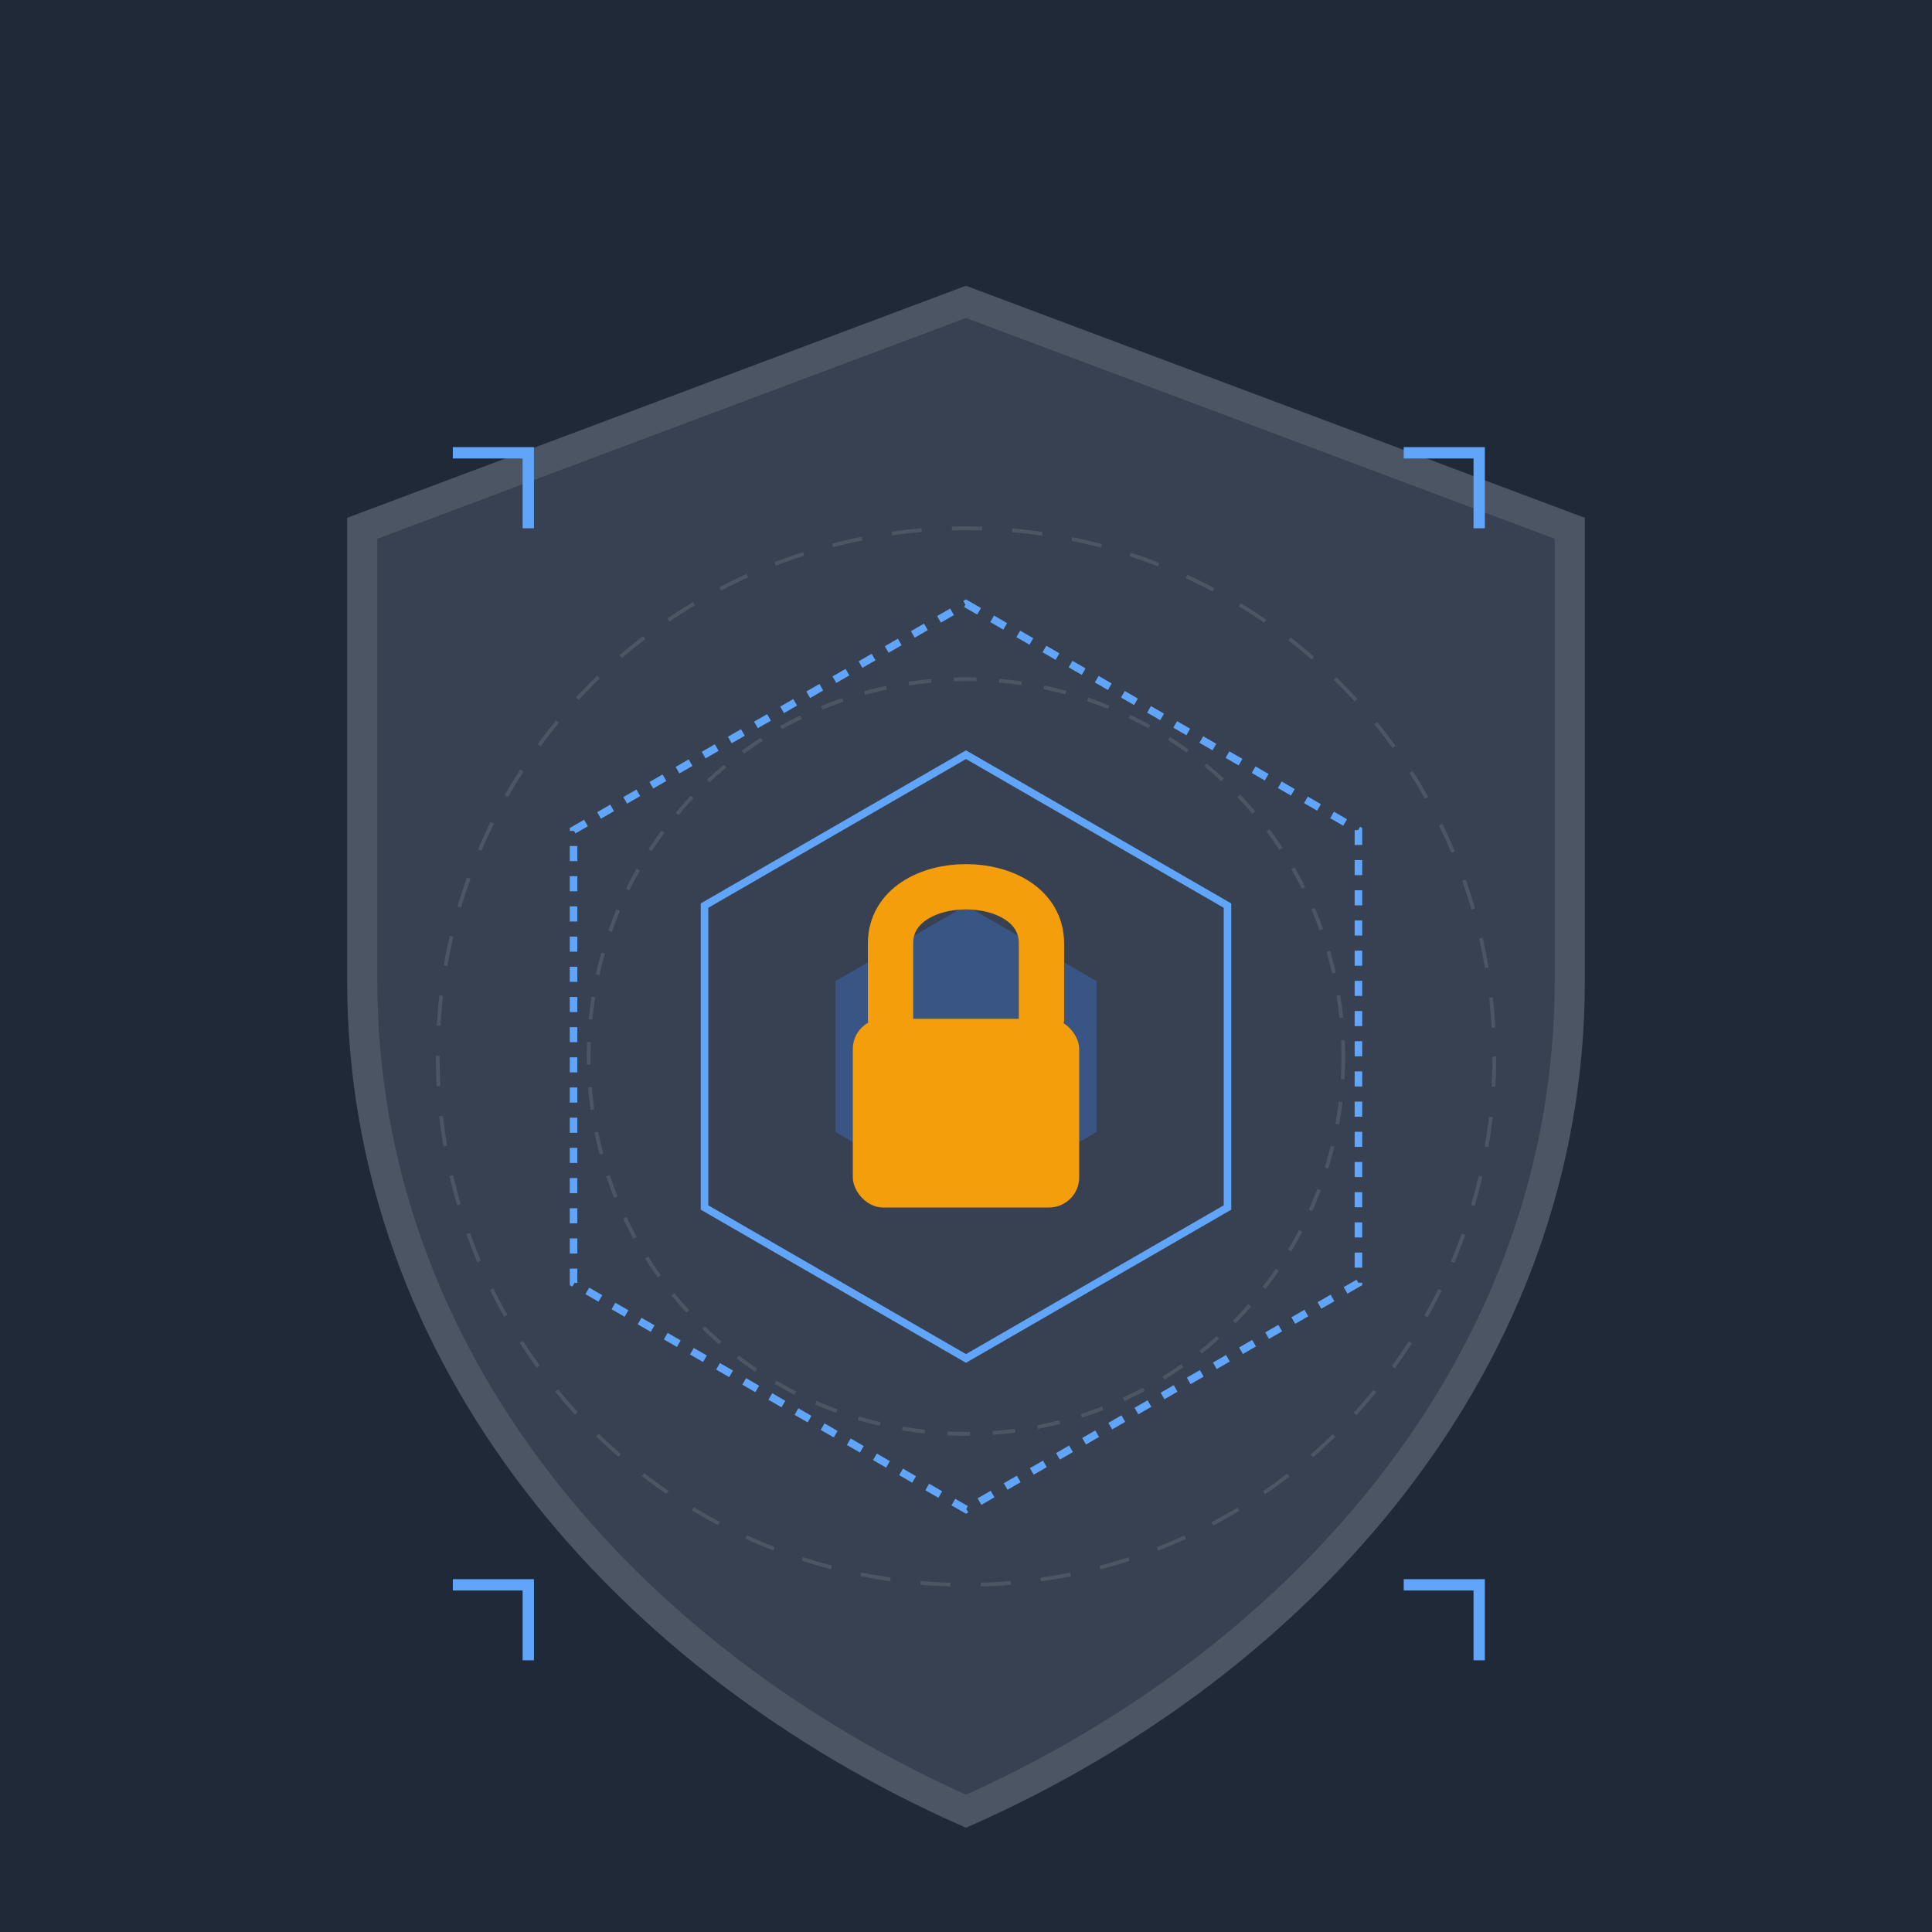 <svg xmlns="http://www.w3.org/2000/svg" viewBox="0 0 512 512">
  <!-- 深色背景 -->
  <rect width="512" height="512" fill="#1F2937"/>
  
  <!-- 盾牌外框 -->
  <path d="M256 80 L416 140 L416 260 C416 360 346 440 256 480 C166 440 96 360 96 260 L96 140 L256 80Z" 
    fill="#374151" stroke="#4B5563" stroke-width="8"/>
  
  <!-- 内部安全网格 -->
  <g transform="translate(256, 280)">
    <!-- 六边形网格 -->
    <path d="M0,-120 L104,-60 L104,60 L0,120 L-104,60 L-104,-60 Z" 
      fill="none" stroke="#60A5FA" stroke-width="2" stroke-dasharray="4 4"/>
    <path d="M0,-80 L69.3,-40 L69.3,40 L0,80 L-69.3,40 L-69.3,-40 Z" 
      fill="none" stroke="#60A5FA" stroke-width="2"/>
    <path d="M0,-40 L34.6,-20 L34.6,20 L0,40 L-34.6,20 L-34.6,-20 Z" 
      fill="#3B82F6" opacity="0.3"/>
  </g>
  
  <!-- 锁图标 -->
  <g transform="translate(256, 280)">
    <!-- 锁体 -->
    <rect x="-30" y="-10" width="60" height="50" rx="8" fill="#F59E0B"/>
    <!-- 锁环 -->
    <path d="M-20,-10 L-20,-30 C-20,-50 20,-50 20,-30 L20,-10" 
      fill="none" stroke="#F59E0B" stroke-width="12" stroke-linecap="round"/>
  </g>
  
  <!-- 保护光环效果 -->
  <g transform="translate(256, 280)">
    <circle r="140" fill="none" stroke="#4B5563" stroke-width="1" stroke-dasharray="8 8">
      <animateTransform
        attributeName="transform"
        type="rotate"
        from="0 0 0"
        to="360 0 0"
        dur="20s"
        repeatCount="indefinite"/>
    </circle>
    <circle r="100" fill="none" stroke="#4B5563" stroke-width="1" stroke-dasharray="6 6">
      <animateTransform
        attributeName="transform"
        type="rotate"
        from="360 0 0"
        to="0 0 0"
        dur="15s"
        repeatCount="indefinite"/>
    </circle>
  </g>
  
  <!-- 四角防护标记 -->
  <g stroke="#60A5FA" stroke-width="3">
    <path d="M120,120 L140,120 L140,140" fill="none"/>
    <path d="M372,120 L392,120 L392,140" fill="none"/>
    <path d="M120,420 L140,420 L140,440" fill="none"/>
    <path d="M372,420 L392,420 L392,440" fill="none"/>
  </g>
</svg>